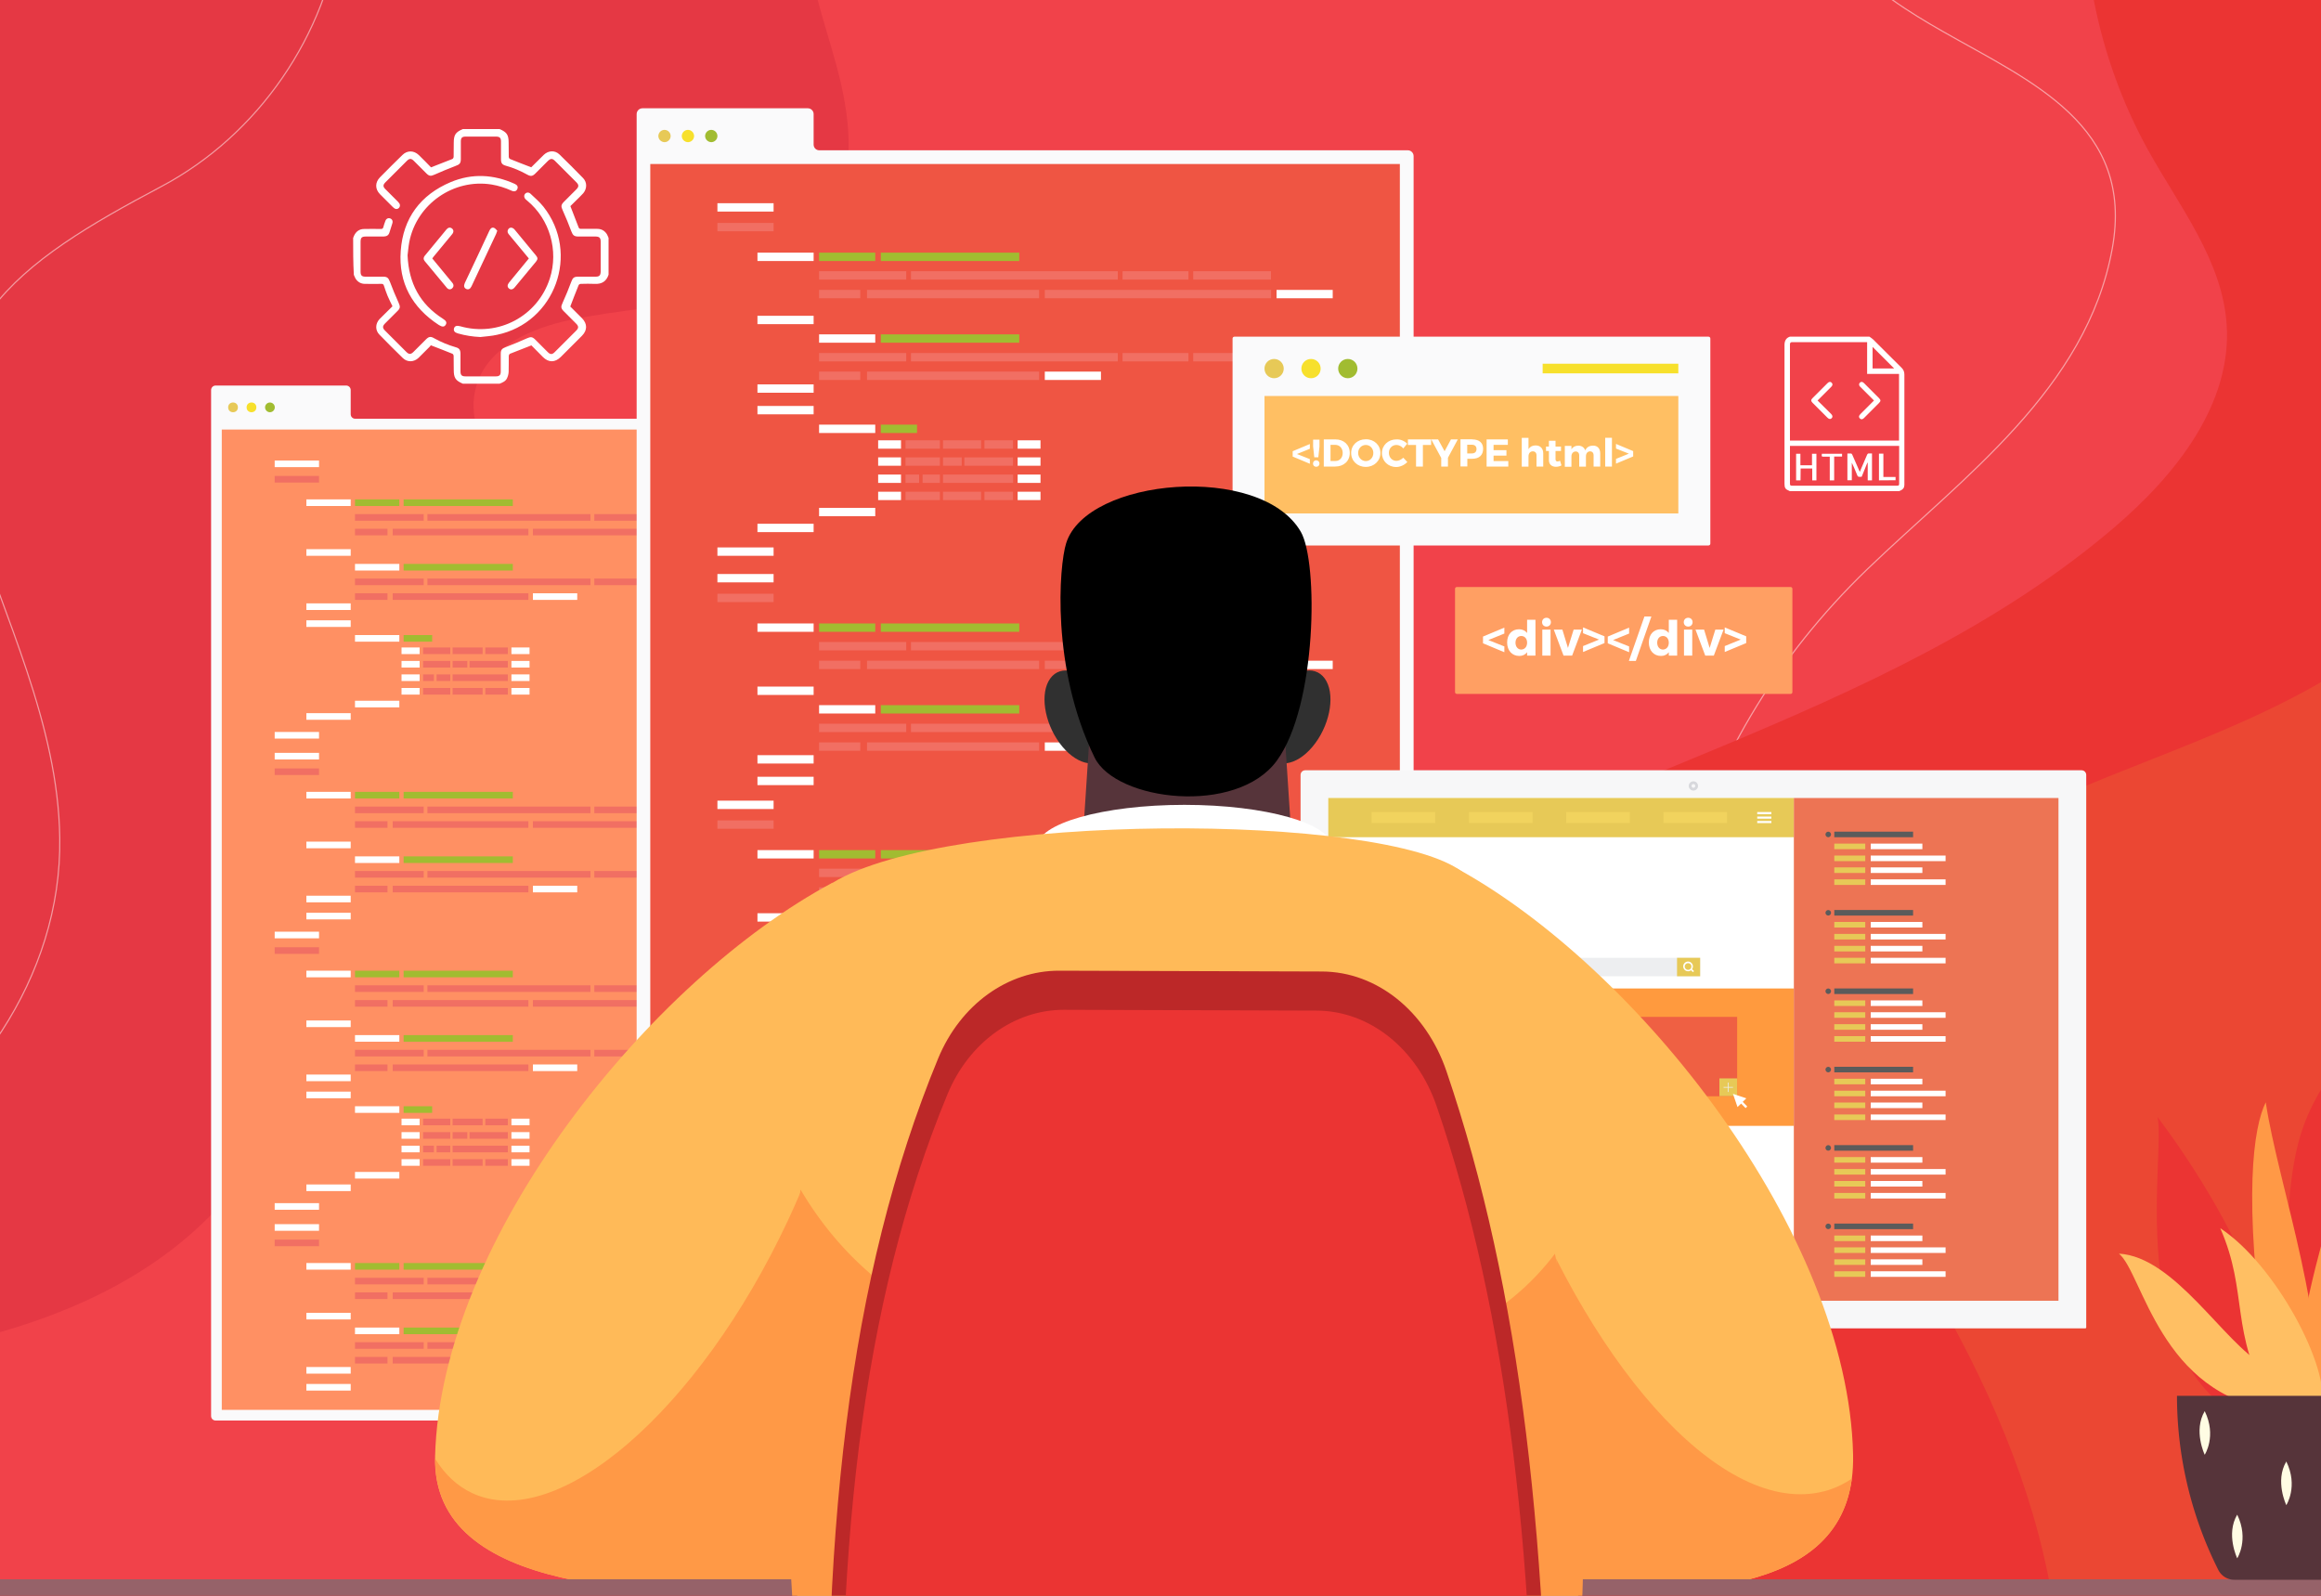 <svg version="1.1" id="Layer_1" xmlns="http://www.w3.org/2000/svg" xmlns:xlink="http://www.w3.org/1999/xlink" x="0" y="0" viewBox="0 0 2000 1375" style="enable-background:new 0 0 2000 1375" xml:space="preserve"><rect x="0" y="0" width="2000" height="1375" fill="#333333" stroke="none"/><style>.st2{opacity:.5;fill:none;stroke:#fff;stroke-linecap:round;stroke-linejoin:round;stroke-miterlimit:10}.st3{fill:#eb3433}.st6{fill:#fff}.st7{fill:#fafafb}.st9{fill:#a1bc31}.st10{fill:#f16f63}.st11{fill:#393f76}.st12{fill:#e7c957}.st13{fill:#f7e02c}.st15{fill:#ffbf63}.st22{fill:#5b5b5b}.st23{fill:#f1d35e}.st24{fill:#dbdadb}.st25{fill:#edeef0}.st29{fill:#56343a}.st30{fill:#ffba58}.st31{fill:#ff9946}.st33{fill:#303030}.st35{fill:#fffce3}</style><defs><path id="SVGID_1_" d="M0 0h2000v1375H0z"/></defs><clipPath id="SVGID_00000132054142050768190600000012625542720495729049_"><use xlink:href="#SVGID_1_" style="overflow:visible"/></clipPath><g style="clip-path:url(#SVGID_00000132054142050768190600000012625542720495729049_)"><path style="fill:#f1424a" d="M-133.7-113.9h2255.5v1561.3H-133.7z"/><path class="st2" d="M1580.3-130.4c-36.6 76.6 35.8 124.4 94 157.6 76 43.4 165.2 80.7 145.8 187.1-22 120.8-128.4 196.6-211.3 276.4-77.4 74.6-136.4 170.1-160.5 275.4-12.2 53-15.3 107.9-8.3 161.8 7.2 55.1 30.5 105.4 39 160.2 10.6 68.2 7 143-33.5 198.8"/><path class="st3" d="M2110.7 1379.4v-1515h-312c-10.3 90.8 8 184.9 52.3 264.9 26.9 48.5 64 94.9 67.7 150.3 4.6 68.7-43.9 129.5-96.2 174.3-99.5 85.2-220.9 140-341.8 190.5-120.9 50.4-244.2 98.3-352.2 172.4-108 74.1-201.1 178.7-232.8 305.7-21.1 84.6-13.5 173.2 12.3 257h1202.7z"/><path d="M721.1 57.7c-11-41-26.9-81.7-26.5-124.2.3-29.5 10.9-60.8 31.1-81.3h-852.8v1320.6c122-15.3 244.9-49.9 323.4-141.7 88.2-103.1 66.1-251.6 144.6-355.3 23.9-31.5 57.6-53.8 85.7-81.7 28.1-27.8 51.5-65.7 45.4-104.7-9-57.5-78.8-102.9-61.1-158.3 10.4-32.5 46.9-48.3 80.3-55.4 41.7-8.9 84.9-10.6 126.1-21.6 41.2-11 82.2-33.6 101.5-71.7 19.1-38.1 13.3-83.7 2.3-124.7z" style="fill:#e53844"/><path d="M1767.8 1373.3h403.8V408.7c-28.9 79.5-102.8 140.5-178.3 182.9C1890.9 649 1774 674.7 1675.2 739c-154 100.2-86.4 240.4-13.1 365.8 49.9 85.3 89.4 174.7 105.7 268.5z" style="fill:#eb4733"/><path class="st6" d="M304.3 205.1c.2-.5.4-1.1.6-1.6 1.7-3.9 4.6-6.2 8.9-6.2 4.8-.1 9.6-.1 14.4 0 1.2 0 1.8-.4 2.1-1.5.5-1.9 1.1-3.7 1.8-5.5.7-1.9 2.4-2.7 4.1-2.1 1.7.6 2.5 2.2 1.9 4.2-.8 2.7-1.7 5.5-2.6 8.2-.8 2.2-2.3 3.1-5 3.2h-15.2c-3.6 0-4.6 1-4.6 4.6v25.7c0 3.2 1.1 4.3 4.2 4.3h15.2c3.6 0 4.6 1.1 5.9 4.4 2.3 6.1 4.8 12.2 7.5 18.1 1.5 3.3 1.5 4.7-1.1 7.2l-10.6 10.6c-2.3 2.3-2.3 3.9 0 6.2l18.3 18.3c2.3 2.3 3.9 2.3 6.2 0l10.8-10.8c2.4-2.4 4-2.7 6.9-1 5.9 3.3 12.2 5.9 18.7 7.8 3 .8 4 2.2 4.1 5.4V320c0 3.2 1.1 4.3 4.3 4.3h26.2c3 0 4.2-1.1 4.2-4.1v-15.4c0-3.4 1.1-4.5 4.3-5.7 6.2-2.4 12.3-4.9 18.3-7.6 3.2-1.4 4.6-1.4 7.1 1.1l10.8 10.8c2.2 2.2 3.8 2.2 6 0l18.5-18.5c2.2-2.2 2.2-3.8 0-6-3.5-3.6-7.1-7.1-10.6-10.6-2.7-2.7-2.7-4-1.1-7.4 2.7-6 5.2-12 7.5-18.2 1.2-3.3 2.3-4.3 5.9-4.3h15c3.3 0 4.3-1.1 4.4-4.4v-25.9c0-3.1-1.1-4.2-4.2-4.3h-15c-3.7 0-4.8-1.1-6.1-4.5-2.3-6.1-4.7-12.1-7.4-18-1.6-3.5-1.6-4.8 1.2-7.6l10.5-10.5c2.3-2.3 2.3-3.9 0-6.2l-18.3-18.3c-2.3-2.3-3.8-2.3-6.2 0l-10.8 10.8c-2.4 2.4-4 2.6-6.9 1-5.9-3.3-12-5.9-18.5-7.7-3.2-.9-4.2-2.2-4.2-5.5v-15.4c0-3.1-1.1-4.2-4.3-4.2h-26.2c-3 0-4.1 1.1-4.1 4.1v15c0 3.9-1 4.9-4.6 6.2-6.1 2.3-12 4.8-17.9 7.4-3.3 1.5-4.7 1.5-7.2-1l-10.8-10.8c-2.2-2.2-3.8-2.2-6 0l-18.5 18.5c-2.2 2.2-2.2 3.8.1 6 3.6 3.7 7.3 7.3 10.9 10.9 1.8 1.8 2 3.6.7 5.1-1.5 1.5-3.3 1.3-5.2-.6-3.8-3.7-7.5-7.5-11.2-11.2-4.3-4.4-4.3-10.1 0-14.5 6.4-6.5 12.8-12.9 19.3-19.2 4.2-4.2 9.9-4.1 14.2 0 3.7 3.6 7.3 7.3 10.5 10.6 6.4-2.5 12.4-4.8 18.4-7.2.5-.2 1.1-1.2 1.1-1.9.1-4 0-8 .1-12 0-6.9 1.5-9.2 7.8-11.9h31.7c6.3 2.7 7.8 5 7.8 11.9 0 4 0 8 .1 12 0 .7.5 1.7 1.1 1.9 6 2.4 12 4.8 18.4 7.2-.4.2-.3.2-.3.1 3.7-3.6 7.3-7.3 11-10.9 4-3.8 9.6-4.1 13.5-.3 6.9 6.7 13.6 13.4 20.3 20.3 3.6 3.7 3.5 9.1.2 13.1-.9 1-1.9 2-2.8 2.9-2.9 2.9-5.9 5.8-8.3 8.2 2.5 6.4 4.8 12.2 7 18.1.4 1.1.9 1.5 2.1 1.5 4.7-.1 9.4 0 14.1 0 3.6 0 6.3 1.6 8.2 4.5.6 1 1 2.2 1.5 3.3v31.7c-1.9 5.8-5.9 8.2-11.9 7.9-4-.2-8-.1-12 0-.7 0-1.7.5-1.9 1.1-2.4 6-4.8 12-7.2 18.4l10.1 10.1c4.7 4.8 4.7 10.3 0 15.1l-18.3 18.3c-5 4.9-10.5 4.9-15.4 0-3.4-3.4-6.9-6.9-9.9-10-6.3 2.5-12.4 4.8-18.4 7.2-.5.2-1.1 1.2-1.1 1.9-.1 4.6.1 9.2-.1 13.7-.1 1.9-.6 3.8-1.4 5.5-1.2 2.6-3.8 3.7-6.4 4.7h-31.7c-6.3-2.7-7.8-5-7.8-11.9 0-4 0-8-.1-12 0-.7-.5-1.7-1.1-1.9-6-2.4-12-4.8-18.6-7.3-.1.2-.5.9-1.1 1.4-3.1 3.2-6.2 6.3-9.4 9.4-4 3.8-9.6 4-13.5.3-6.9-6.7-13.6-13.4-20.3-20.3-3.7-3.8-3.5-9.3 0-13.2.9-1 1.8-1.8 2.7-2.7 2.9-2.9 5.9-5.8 8.6-8.5-1.5-3.2-3-6-4.2-8.9-1.2-2.9-2.2-5.9-3.2-8.9-.4-1.1-.9-1.6-2.1-1.5-4.7.1-9.4 0-14.1 0-3.6 0-6.3-1.6-8.2-4.5-.6-1-1-2.2-1.5-3.3-.6-10.5-.6-21.1-.6-31.7z"/><path class="st6" d="M351.2 220c1 24.1 10.8 42.1 30.4 54.6 2.9 1.8 3.6 3.3 2.5 5.2-1.2 2-3 2.1-6 .2-23-15-34.8-36.3-32.8-63.7 2-28.3 17-48.4 43.1-59.4 18.4-7.7 36.9-6.7 55.1 1.5 2.3 1 3.1 2.6 2.3 4.4-.8 2-2.6 2.6-5 1.5-5.5-2.5-11.2-4.3-17.1-5.3-32.8-5.3-64.6 16.8-71 49.4-.8 4.2-1.1 8.4-1.5 11.6zM413.9 290.4c-6.6-.3-13-1.3-19.3-3.1-2.9-.8-3.9-2.2-3.4-4.3.6-2.1 2.3-2.7 5.3-1.9 32.9 9.4 66.8-8.6 77.3-41.2 7.7-24-.1-50.9-19.4-66.9-.5-.4-1-.8-1.5-1.3-1.4-1.4-1.6-3.2-.5-4.6 1.1-1.4 3.1-1.6 4.6-.3 3.8 3.6 7.9 7.1 11.2 11.2 31.9 40.2 10.2 100.1-40 110.5-4.8 1.1-9.6 1.3-14.3 1.9z"/><path class="st6" d="M372.5 222.7c4.4 5.3 8.7 10.6 13.1 15.9 1.4 1.7 2.9 3.4 4.2 5.1 1.4 1.7 1.2 3.5-.2 4.8-1.5 1.2-3.3 1.1-4.7-.7-6.4-7.6-12.7-15.3-19-22.9-1.2-1.5-1.1-3 .1-4.5 6.3-7.6 12.5-15.2 18.8-22.8 1.5-1.7 3.2-1.9 4.7-.7s1.6 3.1.1 4.9c-5.3 6.5-10.7 13-16.1 19.5-.2.4-.6.9-1 1.4zM455.7 222.7c-5.8-7-11.4-13.8-17.1-20.6-1.1-1.3-1.7-2.6-.8-4.3 1.2-2.2 3.8-2.2 5.7.1 4.4 5.3 8.8 10.7 13.2 16 1.7 2.1 3.5 4.2 5.2 6.3 1.6 1.9 1.6 3.2 0 5.2-6.1 7.4-12.2 14.8-18.3 22.1-1.7 2.1-3.6 2.4-5.1 1-1.5-1.3-1.4-3.1.2-5.1 5.6-6.9 11.2-13.7 17-20.7zM428.5 198.8c-.5 1.3-.7 2.1-1 2.8-7.1 15-14.1 30.1-21.2 45.1-1.1 2.3-2.7 3.1-4.5 2.3-1.9-.9-2.4-2.6-1.3-5.1 7.1-15 14.2-30 21.2-45.1.8-1.7 1.9-3.1 3.9-2.5 1.2.4 2 1.7 2.9 2.5z"/><g><path class="st7" d="M302.2 356.9v-20.8c0-2.2-1.8-3.9-3.9-3.9H185.8c-2.2 0-3.9 1.8-3.9 3.9v884c0 2.2 1.7 3.9 3.9 3.9H706c2.2 0 3.9-1.8 3.9-3.9V364.7c0-2.2-1.8-3.9-3.9-3.9H306.1c-2.2 0-3.9-1.7-3.9-3.9z"/><path transform="rotate(90 445.84 792.457)" style="fill:#ff9063" d="M23.5 537.7h844.7v509.5H23.5z"/><path class="st6" d="M236.7 396.8h38.2v5.7h-38.2zM236.7 630.7h38.2v5.7h-38.2zM264 430.3h38.2v5.7H264z"/><path class="st9" d="M305.9 430.3h38.2v5.7h-38.2zM347.8 430.3h94.1v5.7h-94.1z"/><path class="st10" d="M236.7 410.1h38.2v5.7h-38.2zM305.9 443h59.2v5.7h-59.2zM368.3 443h140.5v5.7H368.3zM512.1 443h44.8v5.7h-44.8z"/><path class="st11" d="M560.1 443H613v5.7h-52.9z"/><path class="st10" d="M338.4 455.6h116.9v5.7H338.4zM459.2 455.6H613v5.7H459.2zM305.9 455.6h28v5.7h-28z"/><path class="st12" d="M616.7 455.6h38.2v5.7h-38.2z"/><path class="st6" d="M264 473.2h38.2v5.7H264zM264 519.9h38.2v5.7H264zM305.9 485.9h38.2v5.7h-38.2z"/><path class="st9" d="M347.8 485.9h94.1v5.7h-94.1zM347.8 547.2h24.6v5.7h-24.6z"/><path class="st10" d="M305.9 498.5h59.2v5.7h-59.2zM368.3 498.5h140.5v5.7H368.3zM512.1 498.5h44.8v5.7h-44.8z"/><path class="st11" d="M560.1 498.5H613v5.7h-52.9z"/><path class="st10" d="M338.4 511.2h116.9v5.7H338.4zM305.9 511.2h28v5.7h-28z"/><path class="st6" d="M459.2 511.2h38.2v5.7h-38.2zM264 534.5h38.2v5.7H264zM264 614.5h38.2v5.7H264zM305.9 547.2h38.2v5.7h-38.2zM305.9 603.8h38.2v5.7h-38.2zM346 557.9h15.6v5.7H346z"/><path class="st10" d="M364.6 557.9H388v5.7h-23.4zM390 557.9h25.9v5.7H390zM418.2 557.9h19.4v5.7h-19.4zM364.6 592.8H388v5.7h-23.4zM390 592.8h25.9v5.7H390zM418.2 592.8h19.4v5.7h-19.4zM364.6 569.5H388v5.7h-23.4zM404.6 569.5h33v5.7h-33zM390 569.5h12.7v5.7H390zM364.6 581.1h9.3v5.7h-9.3zM376.2 581.1H388v5.7h-11.8zM390 581.1h47.6v5.7H390z"/><path class="st6" d="M346 569.5h15.6v5.7H346zM346 581.1h15.6v5.7H346zM346 592.8h15.6v5.7H346zM440.7 557.9h15.6v5.7h-15.6zM440.7 569.5h15.6v5.7h-15.6zM440.7 581.1h15.6v5.7h-15.6zM440.7 592.8h15.6v5.7h-15.6z"/><g><path class="st6" d="M236.7 648.7h38.2v5.7h-38.2zM264 682.3h38.2v5.7H264z"/><path class="st9" d="M305.9 682.3h38.2v5.7h-38.2zM347.8 682.3h94.1v5.7h-94.1z"/><path class="st10" d="M236.7 662.1h38.2v5.7h-38.2zM305.9 695h59.2v5.7h-59.2zM368.3 695h140.5v5.7H368.3zM512.1 695h44.8v5.7h-44.8z"/><path class="st11" d="M560.1 695H613v5.7h-52.9z"/><path class="st10" d="M338.4 707.6h116.9v5.7H338.4zM459.2 707.6H613v5.7H459.2zM305.9 707.6h28v5.7h-28z"/><path class="st12" d="M616.7 707.6h38.2v5.7h-38.2z"/><path class="st6" d="M264 725.2h38.2v5.7H264zM264 771.8h38.2v5.7H264zM305.9 737.9h38.2v5.7h-38.2z"/><path class="st9" d="M347.8 737.9h94.1v5.7h-94.1z"/><path class="st10" d="M305.9 750.5h59.2v5.7h-59.2zM368.3 750.5h140.5v5.7H368.3zM512.1 750.5h44.8v5.7h-44.8z"/><path class="st11" d="M560.1 750.5H613v5.7h-52.9z"/><path class="st10" d="M338.4 763.2h116.9v5.7H338.4zM305.9 763.2h28v5.7h-28z"/><path class="st6" d="M459.2 763.2h38.2v5.7h-38.2zM264 786.5h38.2v5.7H264z"/></g><g><path class="st6" d="M236.7 802.8h38.2v5.7h-38.2zM236.7 1036.7h38.2v5.7h-38.2zM264 836.4h38.2v5.7H264z"/><path class="st9" d="M305.9 836.4h38.2v5.7h-38.2zM347.8 836.4h94.1v5.7h-94.1z"/><path class="st10" d="M236.7 816.2h38.2v5.7h-38.2zM305.9 849h59.2v5.7h-59.2zM368.3 849h140.5v5.7H368.3zM512.1 849h44.8v5.7h-44.8z"/><path class="st11" d="M560.1 849H613v5.7h-52.9z"/><path class="st10" d="M338.4 861.7h116.9v5.7H338.4zM459.2 861.7H613v5.7H459.2zM305.9 861.7h28v5.7h-28z"/><path class="st12" d="M616.7 861.7h38.2v5.7h-38.2z"/><path class="st6" d="M264 879.3h38.2v5.7H264zM264 925.9h38.2v5.7H264zM305.9 891.9h38.2v5.7h-38.2z"/><path class="st9" d="M347.8 891.9h94.1v5.7h-94.1zM347.8 953.2h24.6v5.7h-24.6z"/><path class="st10" d="M305.9 904.6h59.2v5.7h-59.2zM368.3 904.6h140.5v5.7H368.3zM512.1 904.6h44.8v5.7h-44.8z"/><path class="st11" d="M560.1 904.6H613v5.7h-52.9z"/><path class="st10" d="M338.4 917.2h116.9v5.7H338.4zM305.9 917.2h28v5.7h-28z"/><path class="st6" d="M459.2 917.2h38.2v5.7h-38.2zM264 940.6h38.2v5.7H264zM264 1020.6h38.2v5.7H264zM305.9 953.2h38.2v5.7h-38.2zM305.9 1009.8h38.2v5.7h-38.2zM346 963.9h15.6v5.7H346z"/><path class="st10" d="M364.6 963.9H388v5.7h-23.4zM390 963.9h25.9v5.7H390zM418.2 963.9h19.4v5.7h-19.4zM364.6 998.8H388v5.7h-23.4zM390 998.8h25.9v5.7H390zM418.2 998.8h19.4v5.7h-19.4zM364.6 975.5H388v5.7h-23.4zM404.6 975.5h33v5.7h-33zM390 975.5h12.7v5.7H390zM364.6 987.2h9.3v5.7h-9.3zM376.2 987.2H388v5.7h-11.8zM390 987.2h47.6v5.7H390z"/><path class="st6" d="M346 975.5h15.6v5.7H346zM346 987.2h15.6v5.7H346zM346 998.8h15.6v5.7H346zM440.7 963.9h15.6v5.7h-15.6zM440.7 975.5h15.6v5.7h-15.6zM440.7 987.2h15.6v5.7h-15.6zM440.7 998.8h15.6v5.7h-15.6z"/><g><path class="st6" d="M236.7 1054.8h38.2v5.7h-38.2zM264 1088.3h38.2v5.7H264z"/><path class="st9" d="M305.9 1088.3h38.2v5.7h-38.2zM347.8 1088.3h94.1v5.7h-94.1z"/><path class="st10" d="M236.7 1068.1h38.2v5.7h-38.2zM305.9 1101h59.2v5.7h-59.2zM368.3 1101h140.5v5.7H368.3zM512.1 1101h44.8v5.7h-44.8z"/><path class="st11" d="M560.1 1101H613v5.7h-52.9z"/><path class="st10" d="M338.4 1113.6h116.9v5.7H338.4zM459.2 1113.6H613v5.7H459.2zM305.9 1113.6h28v5.7h-28z"/><path class="st12" d="M616.7 1113.6h38.2v5.7h-38.2z"/><path class="st6" d="M264 1131.2h38.2v5.7H264zM264 1177.9h38.2v5.7H264zM305.9 1143.9h38.2v5.7h-38.2z"/><path class="st9" d="M347.8 1143.9h94.1v5.7h-94.1z"/><path class="st10" d="M305.9 1156.5h59.2v5.7h-59.2zM368.3 1156.5h140.5v5.7H368.3zM512.1 1156.5h44.8v5.7h-44.8z"/><path class="st11" d="M560.1 1156.5H613v5.7h-52.9z"/><path class="st10" d="M338.4 1169.2h116.9v5.7H338.4zM305.9 1169.2h28v5.7h-28z"/><path class="st6" d="M459.2 1169.2h38.2v5.7h-38.2zM264 1192.5h38.2v5.7H264z"/></g></g><g><circle class="st12" cx="200.8" cy="351" r="4.2"/><circle class="st13" cx="216.7" cy="351" r="4.2"/><path class="st9" d="M228.4 351c0-2.3 1.9-4.2 4.2-4.2 2.3 0 4.2 1.9 4.2 4.2 0 2.3-1.9 4.2-4.2 4.2-2.3 0-4.2-1.9-4.2-4.2z"/></g></g><g><path class="st7" d="M701.1 124.6V98.3c0-2.7-2.2-5-5-5H553.6c-2.7 0-5 2.2-5 5v1120.8c0 2.7 2.2 5 5 5h659.5c2.7 0 5-2.2 5-5V134.5c0-2.7-2.2-5-5-5h-507c-2.7.1-5-2.1-5-4.9z"/><path transform="rotate(90 883.314 676.834)" style="fill:#ef5543" d="M347.8 353.9h1071v645.9h-1071z"/><path class="st6" d="M618.2 175.1h48.4v7.2h-48.4zM618.2 471.7h48.4v7.2h-48.4zM652.7 217.7h48.4v7.2h-48.4z"/><path class="st9" d="M705.8 217.7h48.4v7.2h-48.4zM759 217.7h119.3v7.2H759z"/><path class="st10" d="M618.2 192.1h48.4v7.2h-48.4zM705.8 233.7h75.1v7.2h-75.1zM785 233.7h178.2v7.2H785zM967.3 233.7h56.8v7.2h-56.8zM1028.2 233.7h67v7.2h-67zM747.1 249.8h148.3v7.2H747.1zM900.3 249.8h195v7.2h-195zM705.8 249.8h35.5v7.2h-35.5z"/><path class="st6" d="M1100 249.8h48.4v7.2H1100zM652.7 272.1h48.4v7.2h-48.4zM652.7 331.2h48.4v7.2h-48.4zM705.8 288.1h48.4v7.2h-48.4z"/><path class="st9" d="M759 288.1h119.3v7.2H759zM759 365.9h31.2v7.2H759z"/><path class="st10" d="M705.8 304.2h75.1v7.2h-75.1zM785 304.2h178.2v7.2H785zM967.3 304.2h56.8v7.2h-56.8zM1028.2 304.2h67v7.2h-67zM747.1 320.2h148.3v7.2H747.1zM705.8 320.2h35.5v7.2h-35.5z"/><path class="st6" d="M900.3 320.2h48.4v7.2h-48.4zM652.7 349.8h48.4v7.2h-48.4zM652.7 451.3h48.4v7.2h-48.4zM705.8 365.9h48.4v7.2h-48.4zM705.8 437.6h48.4v7.2h-48.4zM756.7 379.4h19.7v7.2h-19.7z"/><path class="st10" d="M780.3 379.4h29.6v7.2h-29.6zM812.6 379.4h32.8v7.2h-32.8zM848.3 379.4h24.6v7.2h-24.6zM780.3 423.7h29.6v7.2h-29.6zM812.6 423.7h32.8v7.2h-32.8zM848.3 423.7h24.6v7.2h-24.6zM780.3 394.1h29.6v7.2h-29.6zM831 394.1h41.9v7.2H831zM812.6 394.1h16.1v7.2h-16.1zM780.3 408.9H792v7.2h-11.7zM795 408.9h14.9v7.2H795zM812.6 408.9H873v7.2h-60.4z"/><path class="st6" d="M756.7 394.1h19.7v7.2h-19.7zM756.7 408.9h19.7v7.2h-19.7zM756.7 423.7h19.7v7.2h-19.7zM876.9 379.4h19.7v7.2h-19.7zM876.9 394.1h19.7v7.2h-19.7zM876.9 408.9h19.7v7.2h-19.7zM876.9 423.7h19.7v7.2h-19.7z"/><g><path class="st6" d="M618.2 494.6h48.4v7.2h-48.4zM652.7 537.2h48.4v7.2h-48.4z"/><path class="st9" d="M705.8 537.2h48.4v7.2h-48.4zM759 537.2h119.3v7.2H759z"/><path class="st10" d="M618.2 511.6h48.4v7.2h-48.4zM705.8 553.2h75.1v7.2h-75.1zM785 553.2h178.2v7.2H785zM967.3 553.2h56.8v7.2h-56.8zM1028.2 553.2h67v7.2h-67zM747.1 569.3h148.3v7.2H747.1zM900.3 569.3h195v7.2h-195zM705.8 569.3h35.5v7.2h-35.5z"/><path class="st6" d="M1100 569.3h48.4v7.2H1100zM652.7 591.6h48.4v7.2h-48.4zM652.7 650.7h48.4v7.2h-48.4zM705.8 607.6h48.4v7.2h-48.4z"/><path class="st9" d="M759 607.6h119.3v7.2H759z"/><path class="st10" d="M705.8 623.6h75.1v7.2h-75.1zM785 623.6h178.2v7.2H785zM967.3 623.6h56.8v7.2h-56.8zM1028.2 623.6h67v7.2h-67zM747.1 639.7h148.3v7.2H747.1zM705.8 639.7h35.5v7.2h-35.5z"/><path class="st6" d="M900.3 639.7h48.4v7.2h-48.4zM652.7 669.3h48.4v7.2h-48.4z"/></g><g><path class="st6" d="M618.2 689.9h48.4v7.2h-48.4zM618.2 986.5h48.4v7.2h-48.4zM652.7 732.5h48.4v7.2h-48.4z"/><path class="st9" d="M705.8 732.5h48.4v7.2h-48.4zM759 732.5h119.3v7.2H759z"/><path class="st10" d="M618.2 706.9h48.4v7.2h-48.4zM705.8 748.5h75.1v7.2h-75.1zM785 748.5h178.2v7.2H785zM967.3 748.5h56.8v7.2h-56.8zM1028.2 748.5h67v7.2h-67zM747.1 764.6h148.3v7.2H747.1zM900.3 764.6h195v7.2h-195zM705.8 764.6h35.5v7.2h-35.5z"/><path class="st6" d="M1100 764.6h48.4v7.2H1100zM652.7 786.9h48.4v7.2h-48.4zM652.7 846h48.4v7.2h-48.4zM705.8 802.9h48.4v7.2h-48.4z"/><path class="st9" d="M759 802.9h119.3v7.2H759zM759 880.7h31.2v7.2H759z"/><path class="st10" d="M705.8 819h75.1v7.2h-75.1zM785 819h178.2v7.2H785zM967.3 819h56.8v7.2h-56.8zM1028.2 819h67v7.2h-67zM747.1 835h148.3v7.2H747.1zM705.8 835h35.5v7.2h-35.5z"/><path class="st6" d="M900.3 835h48.4v7.2h-48.4zM652.7 864.6h48.4v7.2h-48.4zM652.7 966.1h48.4v7.2h-48.4zM705.8 880.7h48.4v7.2h-48.4zM705.8 952.4h48.4v7.2h-48.4zM756.7 894.2h19.7v7.2h-19.7z"/><path class="st10" d="M780.3 894.2h29.6v7.2h-29.6zM812.6 894.2h32.8v7.2h-32.8zM848.3 894.2h24.6v7.2h-24.6zM780.3 938.5h29.6v7.2h-29.6zM812.6 938.5h32.8v7.2h-32.8zM848.3 938.5h24.6v7.2h-24.6zM780.3 908.9h29.6v7.2h-29.6zM831 908.9h41.9v7.2H831zM812.6 908.9h16.1v7.2h-16.1zM780.3 923.7H792v7.2h-11.7zM795 923.7h14.9v7.2H795zM812.6 923.7H873v7.2h-60.4z"/><path class="st6" d="M756.7 908.9h19.7v7.2h-19.7zM756.7 923.7h19.7v7.2h-19.7zM756.7 938.5h19.7v7.2h-19.7zM876.9 894.2h19.7v7.2h-19.7zM876.9 908.9h19.7v7.2h-19.7zM876.9 923.7h19.7v7.2h-19.7zM876.9 938.5h19.7v7.2h-19.7z"/><g><path class="st6" d="M618.2 1009.4h48.4v7.2h-48.4zM652.7 1052h48.4v7.2h-48.4z"/><path class="st9" d="M705.8 1052h48.4v7.2h-48.4zM759 1052h119.3v7.2H759z"/><path class="st10" d="M618.2 1026.4h48.4v7.2h-48.4zM705.8 1068h75.1v7.2h-75.1zM785 1068h178.2v7.2H785zM967.3 1068h56.8v7.2h-56.8zM1028.2 1068h67v7.2h-67zM747.1 1084.1h148.3v7.2H747.1zM900.3 1084.1h195v7.2h-195zM705.8 1084.1h35.5v7.2h-35.5z"/><path class="st6" d="M1100 1084.1h48.4v7.2H1100zM652.7 1106.4h48.4v7.2h-48.4zM652.7 1165.5h48.4v7.2h-48.4zM705.8 1122.4h48.4v7.2h-48.4z"/><path class="st9" d="M759 1122.4h119.3v7.2H759z"/><path class="st10" d="M705.8 1138.4h75.1v7.2h-75.1zM785 1138.4h178.2v7.2H785zM967.3 1138.4h56.8v7.2h-56.8zM1028.2 1138.4h67v7.2h-67zM747.1 1154.5h148.3v7.2H747.1zM705.8 1154.5h35.5v7.2h-35.5z"/><path class="st6" d="M900.3 1154.5h48.4v7.2h-48.4zM652.7 1184.1h48.4v7.2h-48.4z"/></g></g><g><path class="st12" d="M567.3 117.2c0-2.9 2.4-5.3 5.3-5.3s5.3 2.4 5.3 5.3-2.4 5.3-5.3 5.3c-2.9-.1-5.3-2.4-5.3-5.3z"/><path class="st13" d="M587.5 117.2c0-2.9 2.4-5.3 5.3-5.3s5.3 2.4 5.3 5.3-2.4 5.3-5.3 5.3c-3-.1-5.3-2.4-5.3-5.3z"/><path class="st9" d="M607.6 117.2c0-2.9 2.4-5.3 5.3-5.3s5.3 2.4 5.3 5.3-2.4 5.3-5.3 5.3c-2.9-.1-5.3-2.4-5.3-5.3z"/></g></g><g><path class="st7" d="M1472.2 470h-408.5c-.9 0-1.6-.7-1.6-1.6V291.7c0-.9.7-1.6 1.6-1.6h408.5c.9 0 1.6.7 1.6 1.6v176.7c0 .9-.7 1.6-1.6 1.6z"/><path transform="rotate(90 1267.901 391.81)" class="st15" d="M1217.3 213.5h101.2v356.6h-101.2z"/><path class="st12" d="M1089.6 317.6c0-4.6 3.7-8.3 8.3-8.3 4.6 0 8.3 3.7 8.3 8.3 0 4.6-3.7 8.3-8.3 8.3-4.6 0-8.3-3.7-8.3-8.3z"/><path class="st13" d="M1121.4 317.6c0-4.6 3.7-8.3 8.3-8.3 4.6 0 8.3 3.7 8.3 8.3 0 4.6-3.7 8.3-8.3 8.3-4.6 0-8.3-3.7-8.3-8.3z"/><path class="st9" d="M1153.1 317.6c0-4.6 3.7-8.3 8.3-8.3 4.6 0 8.3 3.7 8.3 8.3 0 4.6-3.7 8.3-8.3 8.3-4.5 0-8.3-3.7-8.3-8.3z"/><path class="st13" d="M1329.3 313.4h116.9v8.3h-116.9z"/><g><path class="st6" d="m1117.6 391.2 11.1 4.4v4l-14.8-6.2v-4.6l14.8-6.2v4.1l-11.1 4.5zM1137 399.4c0 1.7-1.2 2.8-2.8 2.8-1.6 0-2.8-1.1-2.8-2.8 0-1.6 1.2-2.8 2.8-2.8 1.6.1 2.8 1.2 2.8 2.8zm-1-5.4h-3.5l-1-9.3v-5.9h5.5v5.9l-1 9.3zM1150.7 378.6c7.3 0 12.4 4.7 12.4 11.7 0 6.9-5.1 11.7-12.6 11.7h-9.8v-23.4h10zm-4.1 18.6h4.2c3.6 0 6.2-2.8 6.2-6.9 0-4.1-2.7-7-6.5-7h-4v13.9zM1189.5 390.3c0 6.8-5.4 12-12.6 12-7.2 0-12.6-5.1-12.6-12 0-6.8 5.4-11.8 12.6-11.8 7.2-.1 12.6 5 12.6 11.8zm-19.2 0c0 3.9 3 7 6.6 7 3.6 0 6.5-3 6.5-7s-2.9-6.9-6.5-6.9-6.6 2.9-6.6 6.9zM1212.6 382.3l-3.4 4.1c-1.5-1.9-3.8-3-5.9-3-3.7 0-6.5 2.9-6.5 6.8s2.8 6.9 6.5 6.9c2 0 4.2-1.1 5.9-2.7l3.5 3.7c-2.5 2.6-6.2 4.3-9.6 4.3-7 0-12.3-5.2-12.3-12 0-6.7 5.4-11.8 12.5-11.8 3.3-.2 6.9 1.3 9.3 3.7zM1226.1 383.4V402h-5.9v-18.6h-7v-4.8h20v4.8h-7.1zM1247.8 402h-5.9v-7.4l-8.6-16h5.9l5.6 10.2 5.5-10.2h5.9l-8.5 15.8v7.6zM1268.6 378.6c6 0 9.4 2.9 9.4 8.1 0 5.5-3.4 8.6-9.4 8.6h-4.2v6.6h-5.9v-23.4h10.1zm-4.3 12.1h3.9c2.6 0 4.1-1.3 4.1-3.8 0-2.4-1.5-3.7-4.1-3.7h-3.9v7.5zM1287 383.3v4.6h11.1v4.7H1287v4.7h12.7v4.7H1281v-23.4h18.3v4.7H1287zM1329.8 390.6V402h-5.8v-9.7c0-2.1-1.2-3.4-3.2-3.4-2.3 0-3.7 1.8-3.7 4.3v8.9h-5.8v-24.8h5.8v9.7c1.3-2.1 3.4-3.2 6-3.2 4.1-.1 6.7 2.6 6.7 6.8zM1345.5 401c-1.3.8-3.1 1.2-4.8 1.2-3.5 0-6-2-6-5.7v-7.9h-2.5v-3.8h2.5v-5h5.7v5h4.7v3.8h-4.7v7c0 1.4.6 2 1.7 2 .6 0 1.4-.2 2.2-.6l1.2 4zM1378.9 390.6V402h-5.7v-9.7c0-2.1-1.2-3.4-3.1-3.4-2.2.1-3.5 1.8-3.5 4.3v8.9h-5.8v-9.7c0-2.1-1.2-3.4-3.1-3.4-2.2.1-3.6 1.8-3.6 4.3v8.9h-5.7v-18h5.7v3c1.2-2.1 3.3-3.2 5.9-3.2 2.9 0 5.1 1.5 6 4.1 1.2-2.7 3.4-4 6.3-4.1 4.1-.3 6.6 2.4 6.6 6.6zM1383.2 402v-24.8h5.8V402h-5.8zM1403.6 390.9l-11.1-4.4v-4l14.8 6.2v4.6l-14.8 6.2v-4.1l11.1-4.5z"/></g><g><path d="M1543 597.9h-287.7c-.8 0-1.5-.7-1.5-1.5v-89.1c0-.8.7-1.5 1.5-1.5H1543c.8 0 1.5.7 1.5 1.5v89.1c0 .9-.7 1.5-1.5 1.5z" style="fill:#ff9f63"/><path class="st6" d="m1282.5 551.5 13.8 5.5v5l-18.4-7.7v-5.8l18.4-7.7v5.1l-13.8 5.6zM1323.1 564.9h-7.2V562c-1.6 2.1-3.9 3.2-6.7 3.2-6.3 0-10.5-4.7-10.5-11.6 0-6.9 4.1-11.4 10.3-11.4 2.9 0 5.3 1.2 6.9 3.2V534h7.2v30.9zm-7.2-11.1c0-3.4-2-5.8-5-5.8s-5 2.4-5 5.8 2 5.9 5 5.9c3-.1 5-2.5 5-5.9zM1336.4 536.1c0 2.2-1.6 3.8-3.8 3.8-2.2 0-3.8-1.6-3.8-3.8 0-2.2 1.6-3.8 3.8-3.8 2.2 0 3.8 1.6 3.8 3.8zm-7.4 28.8v-22.4h7.1v22.4h-7.1zM1347.3 564.9l-8.4-22.4h7.4l4.8 15.8 4.9-15.8h7.1l-8.4 22.4h-7.4zM1377.9 551.1l-13.8-5.5v-5l18.5 7.7v5.8l-18.5 7.7v-5.1l13.8-5.6zM1390 551.5l13.8 5.5v5l-18.4-7.7v-5.8l18.4-7.7v5.1l-13.8 5.6zM1403.6 569.5l13.4-38.3h6l-13.4 38.3h-6zM1445.2 564.9h-7.2V562c-1.6 2.1-3.9 3.2-6.7 3.2-6.3 0-10.5-4.7-10.5-11.6 0-6.9 4.1-11.4 10.3-11.4 2.9 0 5.3 1.2 6.9 3.2V534h7.2v30.9zm-7.2-11.1c0-3.4-2-5.8-5-5.8s-5 2.4-5 5.8 2 5.9 5 5.9c3-.1 5-2.5 5-5.9zM1458.5 536.1c0 2.2-1.6 3.8-3.8 3.8-2.2 0-3.8-1.6-3.8-3.8 0-2.2 1.6-3.8 3.8-3.8 2.2 0 3.8 1.6 3.8 3.8zm-7.4 28.8v-22.4h7.1v22.4h-7.1zM1469.4 564.9l-8.4-22.4h7.4l4.8 15.8 4.9-15.8h7.1l-8.4 22.4h-7.4zM1500 551.1l-13.8-5.5v-5l18.5 7.7v5.8l-18.5 7.7v-5.1l13.8-5.6z"/></g></g><g><path d="M1796.9 1144.6h-675.5c-.4 0-.7-.3-.7-.7V667.7c0-2.2 1.8-4 4-4h669c2.2 0 4 1.8 4 4v476.1c0 .4-.4.8-.8.8z" style="fill:#f7f7f8"/><path transform="rotate(90 1459.171 904.15)" style="fill:#f8f6f5" d="M1242.6 589.5h433.2v629.3h-433.2z"/><path transform="rotate(90 1345.187 904.149)" class="st6" d="M1128.6 703.5h433.2v401.3h-433.2z"/><path transform="rotate(90 1345.187 704.47)" class="st12" d="M1328.3 503.8h33.8v401.3h-33.8z"/><path transform="rotate(90 1345.187 986.2)" style="fill:#ff9a3e" d="M1210.7 785.5h269.1v401.3h-269.1z"/><path transform="rotate(90 1345.187 1045.394)" class="st6" d="M1269.9 844.7h150.7V1246h-150.7z"/><path transform="rotate(90 1659.831 904.149)" style="fill:#ed7454" d="M1443.3 790.2h433.2v228h-433.2z"/><g><path d="M1459.2 681.2c-2.2 0-4-1.8-4-4s1.8-4 4-4 4 1.8 4 4-1.8 4-4 4zm0-5.6c-.9 0-1.6.7-1.6 1.6 0 .9.7 1.6 1.6 1.6.9 0 1.6-.7 1.6-1.6 0-.9-.7-1.6-1.6-1.6z" style="fill:#d7d8dc"/></g><g><path class="st6" d="M1612 726.9h44.5v4.8H1612zM1612 737.2h64.5v4.8H1612zM1612 747.4h44.5v4.8H1612zM1612 757.7h64.5v4.8H1612z"/><path class="st22" d="M1580.6 716.6h67.9v4.8h-67.9z"/><path class="st12" d="M1580.6 726.9h26.7v4.8h-26.7zM1580.6 737.2h26.7v4.8h-26.7zM1580.6 747.4h26.7v4.8h-26.7zM1580.6 757.7h26.7v4.8h-26.7z"/><path class="st22" d="M1573 719c0-1.3 1.1-2.4 2.4-2.4 1.3 0 2.4 1.1 2.4 2.4 0 1.3-1.1 2.4-2.4 2.4-1.3 0-2.4-1.1-2.4-2.4z"/><g><path class="st6" d="M1612 794.4h44.5v4.8H1612zM1612 804.7h64.5v4.8H1612zM1612 815h44.5v4.8H1612zM1612 825.3h64.5v4.8H1612z"/><g><path class="st22" d="M1580.6 784.1h67.9v4.8h-67.9z"/><path class="st12" d="M1580.6 794.4h26.7v4.8h-26.7zM1580.6 804.7h26.7v4.8h-26.7zM1580.6 815h26.7v4.8h-26.7zM1580.6 825.3h26.7v4.8h-26.7z"/><path class="st22" d="M1573 786.5c0-1.3 1.1-2.4 2.4-2.4 1.3 0 2.4 1.1 2.4 2.4 0 1.3-1.1 2.4-2.4 2.4-1.3 0-2.4-1.1-2.4-2.4z"/></g></g><g><path class="st6" d="M1612 862h44.5v4.8H1612zM1612 872.2h64.5v4.8H1612zM1612 882.5h44.5v4.8H1612zM1612 892.8h64.5v4.8H1612z"/><g><path class="st22" d="M1580.6 851.7h67.9v4.8h-67.9z"/><path class="st12" d="M1580.6 862h26.7v4.8h-26.7zM1580.6 872.2h26.7v4.8h-26.7zM1580.6 882.5h26.7v4.8h-26.7zM1580.6 892.8h26.7v4.8h-26.7z"/><path class="st22" d="M1573 854.1c0-1.3 1.1-2.4 2.4-2.4 1.3 0 2.4 1.1 2.4 2.4 0 1.3-1.1 2.4-2.4 2.4-1.3-.1-2.4-1.1-2.4-2.4z"/></g></g><g><path class="st6" d="M1612 929.5h44.5v4.8H1612zM1612 939.8h64.5v4.8H1612zM1612 950h44.5v4.8H1612zM1612 960.3h64.5v4.8H1612z"/><g><path class="st22" d="M1580.6 919.2h67.9v4.8h-67.9z"/><path class="st12" d="M1580.6 929.5h26.7v4.8h-26.7zM1580.6 939.8h26.7v4.8h-26.7zM1580.6 950h26.7v4.8h-26.7zM1580.6 960.3h26.7v4.8h-26.7z"/><path class="st22" d="M1573 921.6c0-1.3 1.1-2.4 2.4-2.4 1.3 0 2.4 1.1 2.4 2.4 0 1.3-1.1 2.4-2.4 2.4-1.3 0-2.4-1.1-2.4-2.4z"/></g></g><g><path class="st6" d="M1612 997h44.5v4.8H1612zM1612 1007.3h64.5v4.8H1612zM1612 1017.6h44.5v4.8H1612zM1612 1027.9h64.5v4.8H1612z"/><g><path class="st22" d="M1580.6 986.7h67.9v4.8h-67.9z"/><path class="st12" d="M1580.6 997h26.7v4.8h-26.7zM1580.6 1007.3h26.7v4.8h-26.7zM1580.6 1017.6h26.7v4.8h-26.7zM1580.6 1027.9h26.7v4.8h-26.7z"/><path class="st22" d="M1573 989.1c0-1.3 1.1-2.4 2.4-2.4 1.3 0 2.4 1.1 2.4 2.4 0 1.3-1.1 2.4-2.4 2.4-1.3 0-2.4-1.1-2.4-2.4z"/></g></g><g><path class="st6" d="M1612 1064.6h44.5v4.8H1612zM1612 1074.8h64.5v4.8H1612zM1612 1085.1h44.5v4.8H1612zM1612 1095.4h64.5v4.8H1612z"/><g><path class="st22" d="M1580.6 1054.3h67.9v4.8h-67.9z"/><path class="st12" d="M1580.6 1064.6h26.7v4.8h-26.7zM1580.6 1074.8h26.7v4.8h-26.7zM1580.6 1085.1h26.7v4.8h-26.7zM1580.6 1095.4h26.7v4.8h-26.7z"/><path class="st22" d="M1573 1056.7c0-1.3 1.1-2.4 2.4-2.4 1.3 0 2.4 1.1 2.4 2.4 0 1.3-1.1 2.4-2.4 2.4-1.3 0-2.4-1.1-2.4-2.4z"/></g></g></g><g><path class="st6" d="M1514.2 699.7h12.2v1.8h-12.2zM1514.2 703.6h12.2v1.8h-12.2zM1514.2 707.4h12.2v1.8h-12.2z"/></g><g><path class="st23" d="M1181.9 699.7h54.8v9.5h-54.8zM1265.8 699.7h54.8v9.5h-54.8zM1349.6 699.7h54.8v9.5h-54.8zM1433.4 699.7h54.8v9.5h-54.8z"/></g><g><path class="st24" d="M1193.5 1054.3h73.5v2.4h-73.5zM1193.5 1063.4h73.5v2.4h-73.5zM1193.5 1072.5h73.5v2.4h-73.5zM1193.5 1081.5h73.5v2.4h-73.5zM1193.5 1090.6h73.5v2.4h-73.5zM1193.5 1099.7h73.5v2.4h-73.5zM1308.4 1054.3h73.5v2.4h-73.5zM1308.4 1063.4h73.5v2.4h-73.5zM1308.4 1072.5h73.5v2.4h-73.5zM1308.4 1081.5h73.5v2.4h-73.5zM1308.4 1090.6h73.5v2.4h-73.5zM1308.4 1099.7h73.5v2.4h-73.5z"/><g><path class="st24" d="M1423.4 1054.3h73.5v2.4h-73.5zM1423.4 1063.4h73.5v2.4h-73.5zM1423.4 1072.5h73.5v2.4h-73.5zM1423.4 1081.5h73.5v2.4h-73.5zM1423.4 1090.6h73.5v2.4h-73.5zM1423.4 1099.7h73.5v2.4h-73.5z"/></g><g><path class="st25" d="M1225.4 825.3h239.7v15.9h-239.7z"/><path class="st12" d="M1445.1 825.3h19.9v15.9h-19.9z"/><g><path class="st6" d="m1459.8 836.8-1.7-1.7c.5-.7.7-1.5.7-2.4 0-2.3-1.9-4.2-4.2-4.2s-4.2 1.9-4.2 4.2c0 2.3 1.9 4.2 4.2 4.2 1 0 1.8-.3 2.5-.9l1.6 1.6 1.1-.8zm-5.2-1.1c-1.6 0-2.9-1.3-2.9-2.9s1.3-2.9 2.9-2.9c1.6 0 2.9 1.3 2.9 2.9s-1.3 2.9-2.9 2.9z"/><path style="fill:#bebec0" d="M1231.1 828.5h1v9.4h-1z"/></g></g><g><path class="st24" d="M1193.5 876.2h135.9v4.8h-135.9zM1193.5 888.8h135.9v4.8h-135.9zM1193.5 901.5h135.9v4.8h-135.9zM1193.5 914.2h135.9v4.8h-135.9zM1193.5 926.8h135.9v4.8h-135.9zM1193.5 939.5h135.9v4.8h-135.9z"/></g><g><path style="fill:#ef6043" d="M1357.1 876.2h139.8v68.4h-139.8z"/><path class="st12" d="M1481.6 929.2h15.3v15.3h-15.3z"/><path class="st25" d="M1493.3 936.6h-3.8v-3.8h-.6v3.8h-3.7v.6h3.7v3.7h.6v-3.7h3.8z"/></g><path class="st6" d="m1493.3 942.5 3.9 11.4 3.1-3 3.9 3.9 1.4-1.4-3.9-4 3.1-3z"/><g><circle class="st15" cx="1345.2" cy="1012.1" r="25.3"/><path class="st6" d="m1355.6 1022-.9-1.4c.7-.8 1.3-1.6 1.7-2.5l1.6.4c.7.2 1.4-.3 1.5-1l.9-4.3c.2-.7-.3-1.4-1-1.5l-1.6-.4c-.1-1-.2-2-.5-3l1.4-.9c.6-.4.8-1.2.4-1.8l-2.3-3.7c-.4-.6-1.2-.8-1.8-.4l-1.4.9c-.8-.7-1.6-1.3-2.5-1.8l.4-1.6c.2-.7-.3-1.4-1-1.5l-4.3-.9c-.7-.2-1.4.3-1.5 1l-.4 1.6c-1 .1-2 .2-3 .5l-.9-1.4c-.4-.6-1.2-.8-1.8-.4l-3.7 2.3c-.6.4-.8 1.2-.4 1.8l.9 1.4c-.7.8-1.3 1.6-1.8 2.5l-1.6-.4c-.7-.2-1.4.3-1.5 1l-.9 4.3c-.2.7.3 1.4 1 1.5l1.6.4c.1 1 .2 2 .5 3l-1.4.9c-.6.4-.8 1.2-.4 1.8l2.3 3.7c.4.6 1.2.8 1.8.4l1.4-.9c.8.7 1.6 1.3 2.5 1.8l-.4 1.6c-.2.7.3 1.4 1 1.5l4.3.9c.7.2 1.4-.3 1.5-1l.4-1.6c1-.1 2-.2 3-.5l.9 1.4c.4.6 1.2.8 1.8.4l3.7-2.3c.7-.4.9-1.2.5-1.8zm-17.4-5.5c-2.4-3.8-1.3-8.9 2.5-11.4 3.8-2.4 8.9-1.3 11.4 2.5s1.3 8.9-2.5 11.4-8.9 1.3-11.4-2.5z"/><path class="st6" d="M1348.1 1010.2c-1-1.6-3.2-2.1-4.8-1.1-1.6 1-2.1 3.2-1.1 4.8 1 1.6 3.2 2.1 4.8 1.1 1.7-1 2.1-3.2 1.1-4.8z"/></g><g><path class="st10" d="M1204.9 1011.8c0-14 11.3-25.3 25.3-25.3s25.3 11.3 25.3 25.3-11.3 25.3-25.3 25.3-25.3-11.3-25.3-25.3z"/><path class="st6" d="M1231.1 1025.8c-2.2.6-4.1-1.3-3.5-3.5.3-.9 1-1.7 2-2 2.2-.6 4.1 1.3 3.5 3.5-.3.9-1 1.7-2 2zM1224.7 1017.6c-1.2-1.2-.8-3.2.7-3.8 1.5-.7 3.2-1 4.9-1 1.5 0 3 .3 4.4.8 1.6.6 2.1 2.7.9 3.9-.7.7-1.6.9-2.5.5-.9-.3-1.8-.5-2.8-.5-1 0-2.1.2-3 .6-.8.3-1.9.2-2.6-.5z"/><path class="st6" d="M1219.3 1012.1c-1.1-1.1-.9-2.9.4-3.7 3.2-2 6.9-3.1 10.7-3.1 3.7 0 7.3 1 10.4 2.9 1.3.8 1.5 2.6.4 3.7-.8.8-1.9.9-2.9.4-2.4-1.5-5.1-2.2-7.9-2.2-2.9 0-5.7.8-8.2 2.4-.9.5-2.2.4-2.9-.4z"/><path class="st6" d="M1213.8 1006.6c-1-1-.9-2.7.3-3.6 4.7-3.5 10.4-5.3 16.3-5.3 5.8 0 11.4 1.8 16 5.1 1.2.8 1.3 2.6.3 3.6-.8.8-2.1.9-3.1.2-3.9-2.7-8.5-4.2-13.2-4.2-4.9 0-9.6 1.5-13.5 4.4-1 .7-2.3.6-3.1-.2z"/></g><g><circle class="st10" cx="1460.2" cy="1012.1" r="25.3"/><path class="st6" d="M1460.3 997.4c-8 0-14.5 6.5-14.5 14.5 0 2.4.6 4.8 1.8 7 0 0-1.3 4.9-1.6 5.9-.1.4-.3 1-.3 1.4 0 .2.1.6.5.5.4-.1.9-.3 1-.3 1.4-.5 5.6-2.1 5.6-2.1 2.3 1.4 4.8 2.1 7.5 2.1 8 0 14.5-6.5 14.5-14.5s-6.5-14.5-14.5-14.5zm-7.6 16.9c-1.2 0-2.2-1-2.2-2.2 0-1.2 1-2.2 2.2-2.2 1.2 0 2.2 1 2.2 2.2 0 1.2-.9 2.2-2.2 2.2zm7.6 0c-1.2 0-2.2-1-2.2-2.2 0-1.2 1-2.2 2.2-2.2s2.2 1 2.2 2.2c0 1.2-1 2.2-2.2 2.2zm7.5 0c-1.2 0-2.2-1-2.2-2.2 0-1.2 1-2.2 2.2-2.2 1.2 0 2.2 1 2.2 2.2 0 1.2-1 2.2-2.2 2.2z"/></g></g></g><g><path class="st30" d="M1254.5 747.8c156.2 85 338 314.2 342.3 505.5 2.7 121-136.8 120.4-257.3 120.4-120.4-.1-85-625.9-85-625.9z"/><path class="st31" d="M1575.9 1283.8c-86.3 27.3-200.7-98.2-270.3-278.8-22.1-57.4-38.7-110-44.4-160.8-4.9 172.7-13.2 529.4 78.3 529.4 113.1 0 243 .6 256.2-99.5-6.1 4.1-12.6 7.4-19.8 9.7z"/><path class="st30" d="M717.3 760.6c-156.5 83.7-337.6 306.2-342.4 494.5-3 119.2 187.9 118.5 308.4 118.5 120.5 0 34-613 34-613z"/><path class="st31" d="M732.1 887.1c-8.8 50.9-26.5 107.4-53 164.2-76.9 164.3-198.8 269.6-272.3 235.2-13-6.1-23.6-16.2-31.8-29.5-1 117.3 188.5 116.7 308.3 116.7 85.3-.1 66.9-307.1 48.8-486.6z"/><path style="fill:#966269" d="M-425 1360.8h3000.4v45H-425z"/><path class="st33" d="M1100.9 595.3c13.4-18.3 31.6-23.1 40.6-10.7 9 12.4 5.4 37.3-8 55.6-13.4 18.3-31.6 23.1-40.6 10.7s-5.4-37.2 8-55.6zM945.6 595.3C932.1 577 914 572.2 905 584.6c-9 12.4-5.4 37.3 8 55.6 13.4 18.3 31.6 23.1 40.6 10.7 8.9-12.3 5.4-37.3-8-55.6z"/><path class="st29" d="M1106.5 624.4h-167l-7.2 110h181.4z"/><ellipse class="st6" cx="1020.6" cy="729.6" rx="126.9" ry="36.1"/><path d="M943.2 652.7c-37.7-77.1-30.6-165.4-24.5-184.6 17.6-56.6 167.8-69.4 202.2-9.9 15.2 26.2 14 149.9-20.7 197.3-34.7 47.4-138.7 34.7-157-2.8z"/><path class="st30" d="M1017.4 1667.5c-208.8 9.6-321.1-133.9-327.6-202.4s-7.7-682.8 27.6-704.4c99.7-61 477.1-61 543.1-9.1 66 51.8 111.5 558.6 96.7 713.3-9.8 101.5-108.2 192-339.8 202.6z"/><path class="st31" d="M1025.8 1180.9c-141.4 0-266.5-38.2-336-155.9-24.1 191.3-4.1 398.1-.1 440.2 6.5 68.5 118.8 212 327.6 202.4 231.6-10.7 330.1-101.2 339.8-202.6 8.1-85 17.1-215.6-17.2-384.7-72.2 94.9-189.5 100.6-314.1 100.6z"/><path d="M1246.4 923c-17.6-51.6-59.9-85.8-107.4-85.9l-226.3-.7c-44.2-.1-85 29-104.3 75.6-77.1 186.7-103.3 417-92.5 713.8.9 25.4 18 45.6 38.9 45.6l540.2 1.8c21.5.1 39-21.1 39.2-47.3 2.4-290.8-24.2-516.3-87.8-702.9z" style="fill:#bc2828"/><path class="st3" d="M1238 953.3c-16.9-49.5-57.6-82.3-103.3-82.5l-217.8-.7c-42.5-.1-81.8 27.8-100.4 72.6-74.2 179.2-99.4 400.2-89 685.1.9 24.4 17.3 43.7 37.4 43.8l519.8 1.8c20.7.1 37.5-20.3 37.7-45.4 2.4-279.3-23.2-495.7-84.4-674.7z"/></g><g><path class="st6" d="M1636.4 423.2h-94.1c-.1-.1-.3-.2-.4-.2-3.4-1.4-4.2-2.5-4.2-6.1v-120c.1-3.2 1.3-5.7 4.6-6.8h68.6c1 .8 2.2 1.4 3.1 2.3 8.2 8.1 16.3 16.4 24.6 24.5 1.7 1.7 2.4 3.5 2.4 5.9v95c0 2.4-1.2 3.9-3.2 4.8-.4.2-.9.4-1.4.6zm-27.5-128.4h-64.6c-1.3 0-1.8.5-1.9 1.7V379.6h94v-57.4h-27.5v-27.4zm-66.5 89.4V416.4c0 1.9.2 2.1 2.1 2.1h89.9c1.9 0 2.1-.2 2.1-2.1V384.2h-94.1zm71.2-66.7h18.6l-18.6-18.6v18.6z"/><path class="st6" d="M1566.2 345.1c3.4 3.4 6.6 6.6 9.9 9.8l1.8 1.8c1.3 1.3 1.5 2.7.4 3.7-1 1-2.3.8-3.6-.5l-8.7-8.7-4.2-4.2c-1.4-1.4-1.4-2.6 0-3.9 4.3-4.4 8.7-8.7 13-13 1.3-1.3 2.6-1.4 3.6-.3 1 1 .8 2.4-.5 3.6-3.8 3.9-7.7 7.8-11.7 11.7zM1614.8 345.1l-11.2-11.2-1.1-1.1c-.7-.9-.7-2.2.1-3 .8-.9 2-1 3-.2.3.2.6.5.9.8l12.5 12.5c1.8 1.8 1.8 2.7 0 4.5l-12.6 12.6c-.3.3-.7.7-1.1.9-1 .6-1.9.4-2.7-.4-.8-.8-.9-1.8-.3-2.7.3-.4.6-.8 1-1.2 3.9-3.8 7.6-7.6 11.5-11.5zM1613.1 413.9h-3.7v-15.1c-.1 0-.2 0-.3-.1-1.6 4.1-3.3 8.1-4.9 12.1-3.3.2-3.3.2-4.4-2.7-1.3-3.2-2.6-6.3-4.1-9.4v15.1h-3.8v-23c1.1 0 2.2-.1 3.2 0 .4 0 .8.6 1 1 2 4.5 4 9.1 6 13.7.1.3.3.5.5 1 .3-.5.5-.9.6-1.4 1.9-4.4 3.8-8.7 5.6-13.1.4-1 .9-1.4 1.9-1.3.8.1 1.5 0 2.4 0v23.2zM1551.5 413.9h-3.8V391h3.7v9.9h10V391h3.8v22.9h-3.6v-10.2h-10c-.1 3.4-.1 6.8-.1 10.2zM1587.3 391v2.4h-6.8v20.5h-3.8v-20.4h-4.8c-2.3 0-2.3 0-2-2.5h17.4zM1619.1 413.9v-23h3.8V411h10.5v2.8c-4.8.1-9.5.1-14.3.1z"/></g><path class="st2" d="M198.6-318.7c70 63.2 106.6 161.6 95 255.2-11.6 93.6-71.2 180-154.6 224.2C16.6 225.6-73.6 284.6-25.5 439.5c28.7 92.3 75.6 184 77 282.5 1.8 120.6-76.1 227.9-177.8 286.8-101.4 58.8-236.7 92.3-295.2 203.8"/><g><path class="st3" d="M1932.1 1221.6c-102-52.1-65.7-228.8-73-259.2 94.4 125.9 109.1 225 109.1 225 1-172.6 5.2-205.1 34.6-253.3 21 112.2 24.1 248 24.1 248 90.2-213.4 132.2-248 132.2-248-12.6 124.8-82.9 270.3-82.9 270.3 70.3-66.8 142.6-64.7 142.6-64.7-52.4 49.3-116.2 78.4-116.2 78.4-112.4 7.5-170.5 3.5-170.5 3.5z"/><path class="st31" d="M1952.4 1169.5c-20-138.4-10.5-198.8 0-219.7 10.5 71.3 57.6 200.1 39.8 270.9-30.4-12.9-31 9.8-39.8-51.2z"/><path class="st31" d="M1977.6 1197.3c7.6-115.7 62.2-227.6 58.4-270.6 30.4 97.8 5 220-4.5 255.4-9.9 38.2-55.3 36.2-53.9 15.2z"/><path class="st15" d="M1956.7 1209.3c-35.8-61.8-19-95.2-43.5-151 48.1 31.7 94.9 120.6 87.4 153.6-27.7 4-43.9-2.6-43.9-2.6z"/><path class="st15" d="M1961.1 1214.9c-99.6-12.1-114.9-118.1-135.2-134.7 48.2 2.8 90.2 76.7 124.5 95.9 13.9 20.9 10.7 38.8 10.7 38.8z"/><path class="st29" d="M2128.6 1361.2h-203.4c-5.8 0-11.1-3.3-13.7-8.5a333.78 333.78 0 0 1-35.6-150H2178c0 52.1-12.2 103.5-35.6 150-2.7 5.2-8 8.5-13.8 8.5z"/><path class="st35" d="M1899.8 1253.5s-10-20.8 0-37.6c10.5 21.5 0 37.6 0 37.6zM1927.8 1342.7s-10-20.8 0-37.6c10.4 21.5 0 37.6 0 37.6zM1970.1 1296.9s-10-20.8 0-37.6c10.5 21.4 0 37.6 0 37.6z"/></g></g></svg>